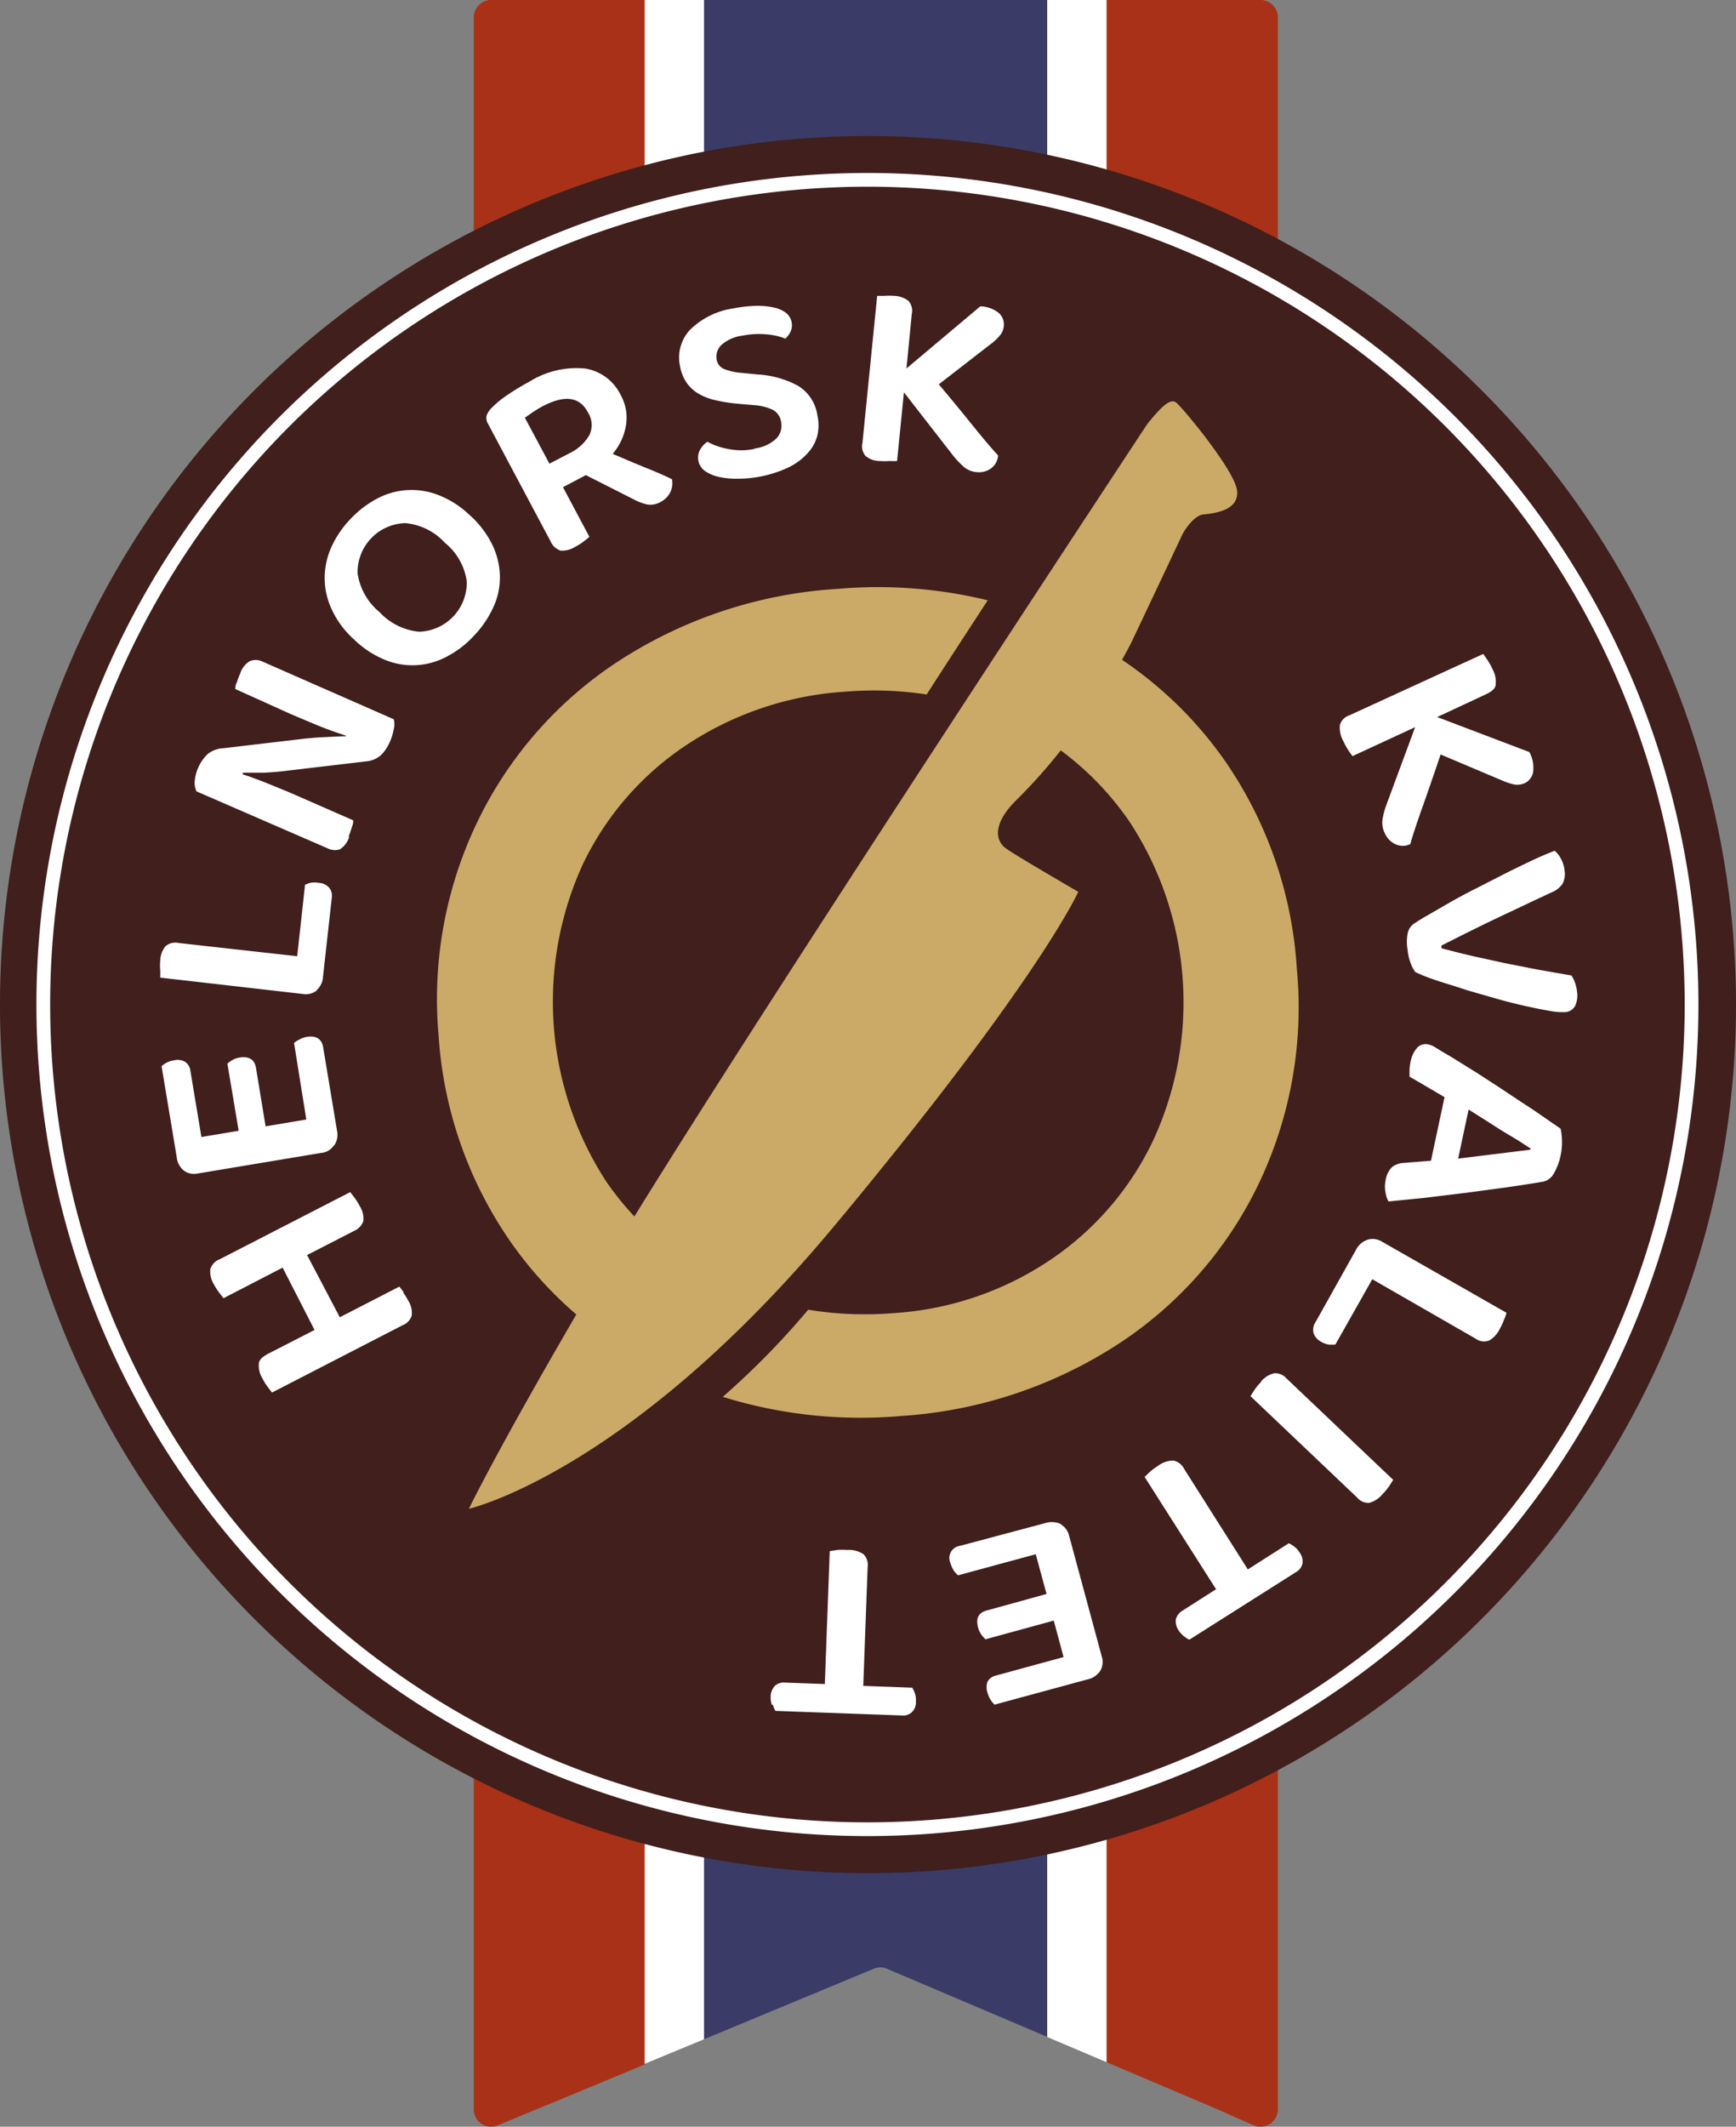 <svg xmlns="http://www.w3.org/2000/svg" width="130.224" height="159.424" viewBox="0 0 130.224 159.424"><rect x="0" y="0" width="130.224" height="159.424" fill="#808080" stroke="none"/><defs><style>.a{fill:#a93117;}.b{fill:#3a3c67;}.c{fill:#fff;}.d{fill:#401f1c;}.e,.f{fill:none;}.f{stroke:#fff;stroke-miterlimit:10;stroke-width:1.03px;}.g{fill:#cbaa68;}</style></defs><path class="a" d="M35.238,0H30.226A1.311,1.311,0,0,0,29,1.311V158.092a1.3,1.3,0,0,0,1.814,1.226l3.248-1.348,1.226-.5,6.581-2.733V0Z" transform="translate(6.54)"/><path class="b" d="M43.09,0V152.872l12.721-5.282a1.225,1.225,0,0,1,1.017,0l12.01,5.1V0Z" transform="translate(9.718)"/><path class="a" d="M79.274,0H67.73V154.587l6.581,2.794,1.226.515,3.223,1.422a1.311,1.311,0,0,0,1.826-1.226V1.311A1.311,1.311,0,0,0,79.274,0" transform="translate(15.275)"/><path class="c" d="M64.1,0V152.7l4.449,1.887V0Z" transform="translate(14.456)"/><path class="c" d="M39.46,0V154.71l4.449-1.838V0Z" transform="translate(8.899)"/><path class="d" d="M130.224,73.432A65.112,65.112,0,1,1,65.112,8.32a65.112,65.112,0,0,1,65.112,65.112" transform="translate(0 1.876)"/><rect class="e" width="130.224" height="159.404"/><path class="d" d="M126.277,72.828a61.8,61.8,0,1,1,0-.061" transform="translate(0.613 2.481)"/><rect class="e" width="130.224" height="159.404"/><path class="f" d="M126.277,72.828a61.821,61.821,0,1,1,0-.012Z" transform="translate(0.613 2.481)"/><rect class="e" width="130.224" height="159.404"/><path class="c" d="M27.332,80.432a4.975,4.975,0,0,1,.392.625,1.679,1.679,0,0,1,.257,1.127,1.14,1.14,0,0,1-.674.711l-9.8,5.049c-.074-.086-.184-.221-.331-.429a3.6,3.6,0,0,1-.38-.613,1.838,1.838,0,0,1-.282-1.1c0-.294.27-.539.686-.76l3.493-1.789L18.3,78.582l-4.436,2.292-.331-.429a4.706,4.706,0,0,1-.392-.613,1.863,1.863,0,0,1-.27-1.115,1.152,1.152,0,0,1,.7-.76l9.8-5.037.331.429a4.388,4.388,0,0,1,.392.637,1.716,1.716,0,0,1,.257,1.115,1.225,1.225,0,0,1-.686.723l-3.53,1.814L22.589,82.3l4.473-2.3c.074.11.184.245.331.441" transform="translate(2.901 16.445)"/><path class="c" d="M22.807,71.572a1.226,1.226,0,0,1-.931.551l-9.253,1.544a1.324,1.324,0,0,1-1.054-.208,1.471,1.471,0,0,1-.539-.993L9.89,65.628a1.691,1.691,0,0,1,.38-.27,1.826,1.826,0,0,1,.551-.172,1.14,1.14,0,0,1,.833.11.919.919,0,0,1,.392.637l.833,5,2.794-.466-.846-5.037a2.818,2.818,0,0,1,.38-.27,1.642,1.642,0,0,1,.539-.184c.711-.11,1.115.147,1.226.772l.723,4.387,3.052-.515-.919-5.735a1.814,1.814,0,0,1,.392-.257,1.716,1.716,0,0,1,.564-.2c.711-.11,1.115.147,1.226.772l1.042,6.262a1.434,1.434,0,0,1-.208,1.1" transform="translate(2.23 14.3)"/><path class="c" d="M21.566,62.069a1.348,1.348,0,0,1-1.054.27l-10.7-1.226v-.539a3.677,3.677,0,0,1,0-.735,1.789,1.789,0,0,1,.38-1.066,1.115,1.115,0,0,1,.993-.257l8.9.993.588-5.356a2.451,2.451,0,0,1,.4-.147,1.63,1.63,0,0,1,.6,0,1.127,1.127,0,0,1,.8.355.944.944,0,0,1,.208.748l-.662,5.956a1.434,1.434,0,0,1-.49,1" transform="translate(2.209 12.173)"/><path class="c" d="M23.5,53.666a1.728,1.728,0,0,1-.686.895,1.225,1.225,0,0,1-.956-.086l-9.8-4.253a1.52,1.52,0,0,1-.135-.809,3.284,3.284,0,0,1,.919-1.949,2,2,0,0,1,1.226-.478l5.932-.7c.551-.061,1.115-.11,1.691-.135s1.091-.061,1.569-.061v-.049c-.748-.245-1.471-.5-2.157-.784s-1.348-.564-2.01-.846l-4.13-1.863a1,1,0,0,1,.123-.515,5.9,5.9,0,0,1,.245-.65,1.7,1.7,0,0,1,.686-.907,1.115,1.115,0,0,1,.956,0l9.878,4.338a1.556,1.556,0,0,1,0,.735,4.044,4.044,0,0,1-.306.98,2.99,2.99,0,0,1-.65.968,1.924,1.924,0,0,1-1.152.478l-5.944.7c-.539.074-1.1.11-1.691.147H15.525v.123c.7.221,1.4.49,2.12.784s1.385.564,2.022.846l4.142,1.814a1.138,1.138,0,0,1-.1.5,5.515,5.515,0,0,1-.233.674" transform="translate(2.687 9.105)"/><path class="c" d="M30.8,31.894a7.353,7.353,0,0,1,1.679,2.243,5.662,5.662,0,0,1,.539,2.341,5.282,5.282,0,0,1-.5,2.3,7.721,7.721,0,0,1-1.458,2.132,7.353,7.353,0,0,1-2.034,1.556,5.429,5.429,0,0,1-4.645.233,7.353,7.353,0,0,1-2.328-1.544A6.887,6.887,0,0,1,20.4,38.916a5.564,5.564,0,0,1-.527-2.353,5.7,5.7,0,0,1,.5-2.3,7.464,7.464,0,0,1,1.422-2.1,7.672,7.672,0,0,1,2.01-1.544,5.515,5.515,0,0,1,4.657-.245,7.108,7.108,0,0,1,2.328,1.52m-1.9,2.034a4.571,4.571,0,0,0-2.966-1.471,3.677,3.677,0,0,0-3.579,3.775,4.632,4.632,0,0,0,1.642,2.892,4.632,4.632,0,0,0,2.966,1.471,3.677,3.677,0,0,0,3.579-3.787,4.547,4.547,0,0,0-1.642-2.88" transform="translate(4.481 6.759)"/><path class="c" d="M37.5,35.168c-.11.086-.245.208-.429.343a3.554,3.554,0,0,1-.637.4,1.753,1.753,0,0,1-1.115.282,1.226,1.226,0,0,1-.723-.674l-4.706-8.836a.821.821,0,0,1-.1-.613,1.581,1.581,0,0,1,.368-.564,7.561,7.561,0,0,1,1.226-1,18.567,18.567,0,0,1,1.605-.968,6.691,6.691,0,0,1,4.179-.993,3.6,3.6,0,0,1,2.684,2,3.468,3.468,0,0,1,.392,2.243,4.351,4.351,0,0,1-1,2.157c.895.38,1.752.748,2.574,1.078s1.446.613,1.875.821a1.507,1.507,0,0,1-.135.993,1.581,1.581,0,0,1-.674.686,1.507,1.507,0,0,1-1.017.221,3.677,3.677,0,0,1-.956-.343l-3.677-1.863-1.716.907Zm-1.458-6.287A3.419,3.419,0,0,0,37.5,27.533a1.752,1.752,0,0,0-.1-1.679c-.637-1.226-1.789-1.336-3.456-.453-.245.135-.478.282-.686.417l-.6.417L34.5,29.678Z" transform="translate(6.714 5.078)"/><path class="c" d="M47.22,29.4a2.831,2.831,0,0,0,1.667-.772,1.4,1.4,0,0,0,.331-1.226,1.226,1.226,0,0,0-.613-.895,3.934,3.934,0,0,0-1.434-.355l-1.4-.123a12.635,12.635,0,0,1-1.52-.257,4.412,4.412,0,0,1-1.226-.478,2.794,2.794,0,0,1-.882-.809,3.1,3.1,0,0,1-.5-1.226,3.039,3.039,0,0,1,.76-2.77,5.846,5.846,0,0,1,3.26-1.593,9.914,9.914,0,0,1,1.618-.184,5.613,5.613,0,0,1,1.336.11,2.292,2.292,0,0,1,.944.392,1.185,1.185,0,0,1,.38,1.4,1.654,1.654,0,0,1-.4.551,5,5,0,0,0-1.409-.319,6.213,6.213,0,0,0-1.826.1,2.929,2.929,0,0,0-1.556.686,1.226,1.226,0,0,0-.368,1.091.931.931,0,0,0,.539.711,4.253,4.253,0,0,0,1.3.294l1.226.123a7.267,7.267,0,0,1,3.039.846A3.113,3.113,0,0,1,51.938,26.9a3.4,3.4,0,0,1,0,1.532,3.027,3.027,0,0,1-.735,1.324,4.559,4.559,0,0,1-1.409,1.054,8.983,8.983,0,0,1-3.848.858,6.336,6.336,0,0,1-1.446-.147,2.892,2.892,0,0,1-1.017-.453,1.226,1.226,0,0,1-.343-1.569,1.728,1.728,0,0,1,.551-.6,5.135,5.135,0,0,0,1.507.527,4.816,4.816,0,0,0,2.047,0" transform="translate(9.374 4.219)"/><path class="c" d="M55.908,25.333l-.515,5.147a4.314,4.314,0,0,1-.539,0,5.245,5.245,0,0,1-.748,0,1.654,1.654,0,0,1-1.078-.38,1.1,1.1,0,0,1-.233-.968L53.9,18.1h.539a4.718,4.718,0,0,1,.723,0,1.887,1.887,0,0,1,1.078.368,1.115,1.115,0,0,1,.257.993l-.4,4.081,5.539-4.657a2.292,2.292,0,0,1,1.409.515,1.152,1.152,0,0,1,.355.944,1.226,1.226,0,0,1-.294.723,3.958,3.958,0,0,1-.723.674l-3.86,2.99q1.471,1.752,2.574,3.125c.735.907,1.36,1.654,1.875,2.206a1.324,1.324,0,0,1-.539.98,1.569,1.569,0,0,1-1.078.27,1.679,1.679,0,0,1-.98-.417,6.533,6.533,0,0,1-.748-.784Z" transform="translate(11.9 4.079)"/><path class="c" d="M87.66,45.49,82.966,47.66c-.086-.11-.2-.257-.331-.466a5.026,5.026,0,0,1-.368-.674,1.973,1.973,0,0,1-.245-1.226,1.127,1.127,0,0,1,.723-.7L92.771,40l.319.466a3.922,3.922,0,0,1,.368.662,1.936,1.936,0,0,1,.245,1.152c0,.294-.294.539-.711.735l-3.677,1.716,6.912,2.623a2.451,2.451,0,0,1,.282,1.52,1.152,1.152,0,0,1-.613.809,1.446,1.446,0,0,1-.784.11,5.086,5.086,0,0,1-.956-.319l-4.583-1.936c-.5,1.471-.944,2.77-1.348,3.9s-.711,2.071-.931,2.819a1.3,1.3,0,0,1-1.127,0,1.605,1.605,0,0,1-.784-.821,1.752,1.752,0,0,1-.159-1.091,5.76,5.76,0,0,1,.294-1.066Z" transform="translate(18.494 9.021)"/><path class="c" d="M86.783,61.17a2.255,2.255,0,0,1-.368-.662,3.676,3.676,0,0,1-.245-1.029,3.432,3.432,0,0,1,0-1.226,1.152,1.152,0,0,1,.441-.723c.306-.208.7-.453,1.226-.748l1.63-.944c.6-.331,1.226-.674,1.924-1.017l2.034-1.042c.674-.343,1.348-.662,1.985-.968s1.226-.551,1.789-.772a1.863,1.863,0,0,1,.466.588,2.451,2.451,0,0,1,.282.907,1.667,1.667,0,0,1-.147.968,1.765,1.765,0,0,1-.784.637c-1.434.662-2.819,1.324-4.167,1.961s-2.733,1.336-4.142,2.047v.2c.7.184,1.446.38,2.243.564l2.451.539,2.537.5,2.525.441a2.807,2.807,0,0,1,.417,1.226,1.838,1.838,0,0,1-.135,1.029.882.882,0,0,1-.784.49,5.2,5.2,0,0,1-1.226-.11c-.576-.1-1.226-.233-1.961-.4s-1.446-.355-2.292-.6-1.618-.453-2.365-.7-1.434-.441-2.022-.65a11.3,11.3,0,0,1-1.311-.527" transform="translate(19.421 11.736)"/><path class="c" d="M88.225,72.609l1.017-4.767-1.4-.821c-.478-.282-.882-.515-1.226-.711v-.478a3.273,3.273,0,0,1,.074-.625,2.169,2.169,0,0,1,.5-1.066.858.858,0,0,1,.846-.245,1.5,1.5,0,0,1,.441.172l.478.294c.331.2.748.429,1.226.735l1.556.968,1.716,1.115,1.716,1.14c.564.355,1.078.711,1.556,1.042l1.226.846a4.656,4.656,0,0,1,.1.882,4.9,4.9,0,0,1-.1,1.127,4.62,4.62,0,0,1-.49,1.311,1.225,1.225,0,0,1-.821.65c-.784.135-1.667.27-2.672.417l-3.1.417-3.125.38-2.7.27A1.826,1.826,0,0,1,84.818,75a2.3,2.3,0,0,1,0-.907,1.777,1.777,0,0,1,.478-1,1.532,1.532,0,0,1,.87-.319Zm7.5-.895-1-.65-1.226-.735-1.226-.784-1.226-.772-.784,3.677,5.368-.662Z" transform="translate(19.118 14.403)"/><path class="c" d="M84.461,75.84a1.324,1.324,0,0,1,1.078.147l9.338,5.331a2.468,2.468,0,0,1-.184.527,4.374,4.374,0,0,1-.319.686,2,2,0,0,1-.8.87,1.066,1.066,0,0,1-1.017-.147l-7.745-4.449-2.77,4.9a3.676,3.676,0,0,1-.478,0,1.63,1.63,0,0,1-.564-.2,1.14,1.14,0,0,1-.588-.65.993.993,0,0,1,.123-.8L83.59,76.6a1.5,1.5,0,0,1,.882-.76" transform="translate(18.128 17.091)"/><path class="c" d="M77.337,84.613A1.851,1.851,0,0,1,78.329,84a1.128,1.128,0,0,1,.919.392l8,7.6-.306.478a4.412,4.412,0,0,1-.478.576,2.034,2.034,0,0,1-.98.662,1.078,1.078,0,0,1-.944-.392l-8-7.6.319-.49a4.106,4.106,0,0,1,.478-.576" transform="translate(17.261 18.943)"/><path class="c" d="M73.014,102.514a1.753,1.753,0,0,1-.4-.441,1.226,1.226,0,0,1-.208-.833,1.054,1.054,0,0,1,.478-.637l2.537-1.618L70.06,90.566l.4-.38a4.67,4.67,0,0,1,.613-.453,1.887,1.887,0,0,1,1.14-.392,1.14,1.14,0,0,1,.8.6L77.805,97.5l3.076-1.961a2.268,2.268,0,0,1,.417.257,1.532,1.532,0,0,1,.392.441,1.1,1.1,0,0,1,.208.846.993.993,0,0,1-.49.625l-7.99,5.061a1.986,1.986,0,0,1-.4-.257" transform="translate(15.8 20.148)"/><path class="c" d="M66.444,93.259a1.336,1.336,0,0,1,.65.87l2.451,9.057a1.3,1.3,0,0,1-.123,1.078,1.52,1.52,0,0,1-.968.637l-6.949,1.887a1.507,1.507,0,0,1-.294-.355,1.716,1.716,0,0,1-.233-.527,1.225,1.225,0,0,1,0-.846.944.944,0,0,1,.625-.453l5.074-1.385-.735-2.733-5.123,1.4a2.99,2.99,0,0,1-.306-.343,1.618,1.618,0,0,1-.245-.527c-.184-.7,0-1.127.686-1.3L65.4,98.492l-.809-2.978L58.76,97.095a2.378,2.378,0,0,1-.319-.355,2.279,2.279,0,0,1-.245-.551.919.919,0,0,1,.686-1.3l6.446-1.716a1.618,1.618,0,0,1,1.164.086" transform="translate(13.105 20.997)"/><path class="c" d="M47.256,106.406a1.85,1.85,0,0,1-.086-.588,1.226,1.226,0,0,1,.306-.809.981.981,0,0,1,.76-.257l3,.11.368-9.963.551-.086a5.135,5.135,0,0,1,.76,0,1.949,1.949,0,0,1,1.226.319,1.14,1.14,0,0,1,.306.956L54.119,105l3.677.135a2.451,2.451,0,0,1,.2.441,1.556,1.556,0,0,1,.074.588,1.054,1.054,0,0,1-.306.809.956.956,0,0,1-.748.245l-9.486-.343a1.912,1.912,0,0,1-.184-.441" transform="translate(10.638 21.379)"/><path class="g" d="M85.882,51.536a29.5,29.5,0,0,0-7.745-7.61c.257-.466.515-.931.748-1.409,2.451-5.159,3.8-8.039,3.8-8.039s.748-1.36,1.544-1.446,2.7-.282,2.537-1.789S82.659,25,82.205,24.648s-1.1.282-2.169,1.593c0,0-28.187,42.709-38.481,59.413A22.966,22.966,0,0,1,39.5,83.118,24.719,24.719,0,0,1,37.67,59.293,22.157,22.157,0,0,1,45.5,50.286a24.339,24.339,0,0,1,11.851-3.971,26.189,26.189,0,0,1,6.128.208c1.507-2.341,3.064-4.731,4.583-7.059a34.792,34.792,0,0,0-11.25-.858,33.984,33.984,0,0,0-16.275,5.307,29.854,29.854,0,0,0-10.7,12.035,30.638,30.638,0,0,0-2.966,16.177A30.54,30.54,0,0,0,32.3,87.6a29.3,29.3,0,0,0,4.9,5.4C31.2,103.29,29.14,107.567,29.14,107.567s12-2.721,27.4-21.189S74.852,61.316,74.852,61.316s-4.632-2.684-5.417-3.248-1.078-1.814.821-3.677a39.976,39.976,0,0,0,3.284-3.677,22.415,22.415,0,0,1,5.147,5.331,24.657,24.657,0,0,1,1.8,23.873,22.28,22.28,0,0,1-7.758,9.008A23.726,23.726,0,0,1,60.979,92.9a26.2,26.2,0,0,1-6.385-.257,59.415,59.415,0,0,1-6.409,6.532,34.915,34.915,0,0,0,13.395,1.434A33.873,33.873,0,0,0,77.72,95.3,29.6,29.6,0,0,0,88.333,83.314,30.638,30.638,0,0,0,91.25,67.1a30.724,30.724,0,0,0-5.368-15.564" transform="translate(6.032 5.537)"/><rect class="e" width="130.224" height="159.404"/></svg>